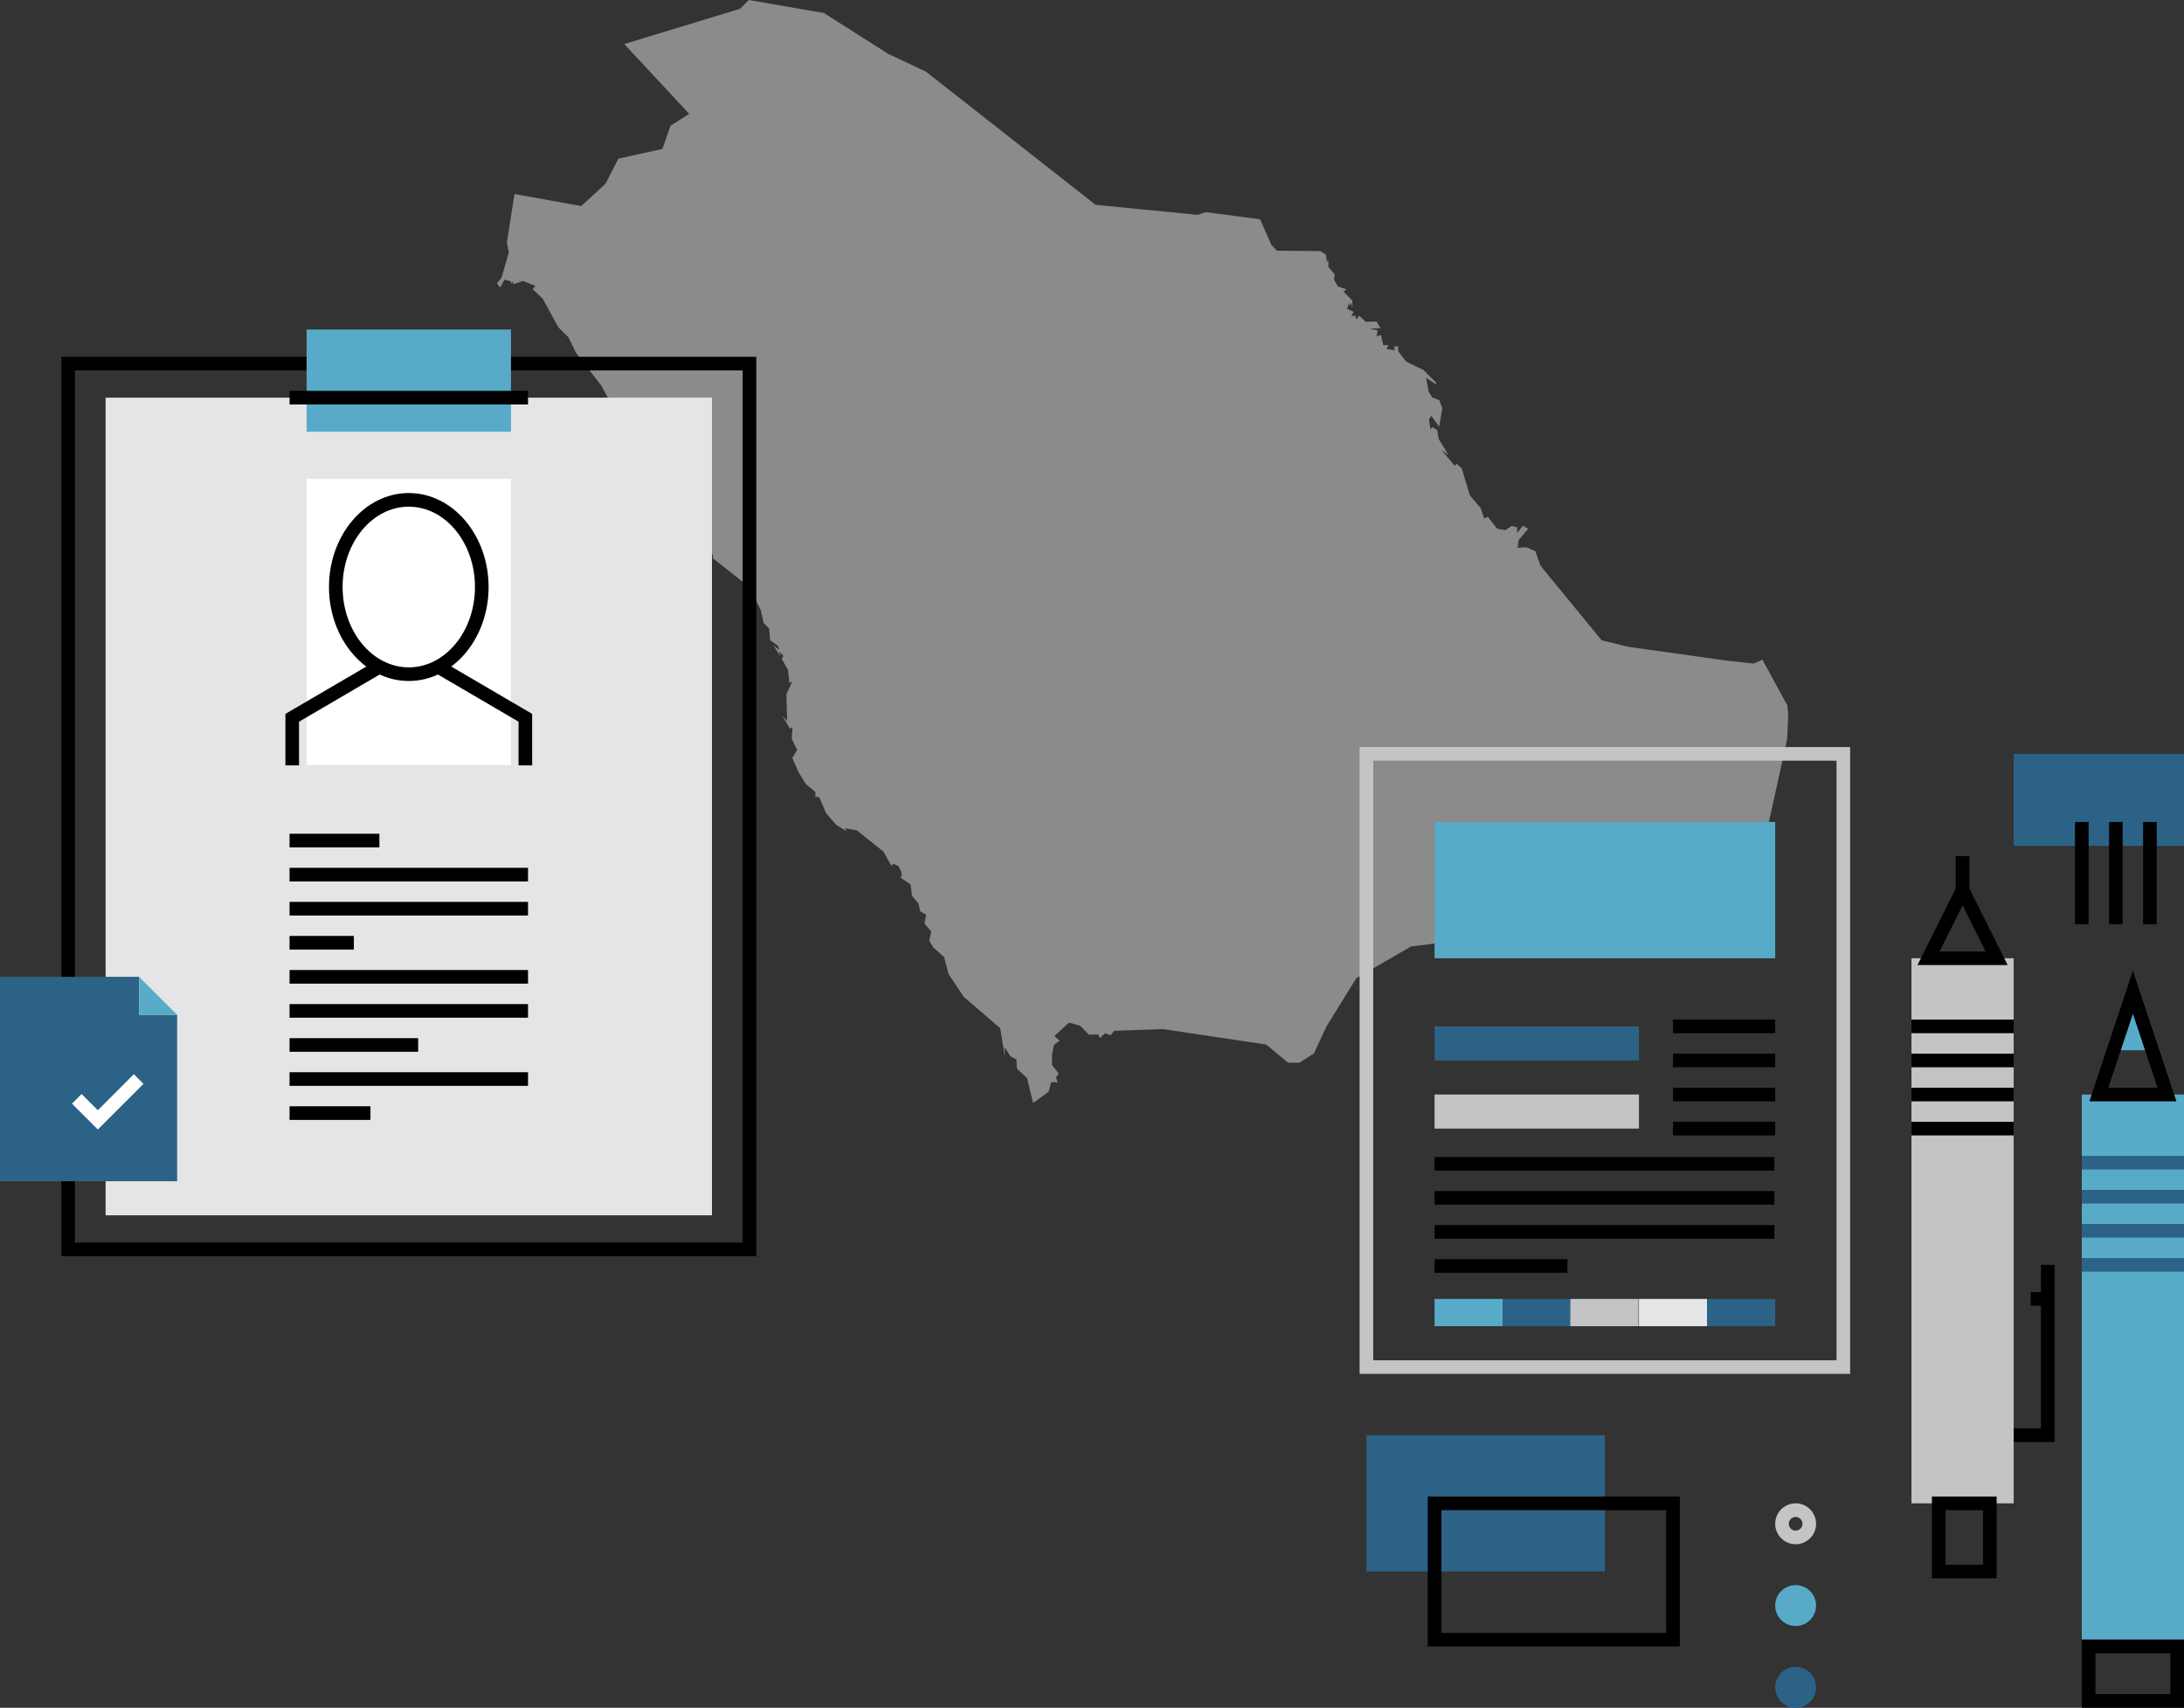 <svg xmlns="http://www.w3.org/2000/svg" width="382" height="298.681" viewBox="0 0 382 298.681"><rect x="0" y="0" width="382" height="298.681" fill="#333333" stroke="none"/><defs><style>.a,.b{fill:#e4e5e7;}.a{opacity:0.5;}.c{fill:#fff;}.d{fill:#58abc8;}.e{fill:#2d6287;}.f{fill:#c4c4c4;}</style></defs><g transform="translate(-1757.23 -442.082)"><path class="a" d="M2261.162,574.4l-4.375-8.024-1.539.679-4.684-.511-17.293-2.431-4.6-1.122-10.7-13.045-.887-2.519-1.544-.722-1.585.1.211-1.374,1.642-1.95-.919-.526-.979,1.247-.043-.963-.947-.27-1.076.752-1.455-.254-1.644-2.082-.62.3-.625-1.84-1.885-2.195-1.412-4.727-.919-.834-.271.426-2.377-2.83,1.233.9-1.714-2.83-.254-1.541-.849-.519-.324.393-.267-1.685.392-.709,1.4,1.93.541-3.23-.511-1.4-1.257-.473-.611-1.02-.465-2.416,1.8,1.169-.057-.36-2.193-2.181-3.039-1.47-1.377-1.813-.024-.867-.752.076.243.607-1.531-.227.354-.679-.909.035-.381-1.782-.806.208.238-1-1.4-.328,1.9-.08-.736-1.172-1.882.064-1.119-1.072-.565.652-.157-.691-.676.154.408-.787-1.117-.507.308-1.332-.052.857.419-.618.159.91.07-1.241-1.531-1.59.465-.437-1.482-.482-.678-1.194.14-.909-1.133-1.309.016-1.055-.668.2.427-.2-.227-1.14-.922-.58-7.626-.066-.963-1.038-1.966-4.462-9.508-1.241-1.4.47-17.863-1.752-29.674-23.292-6.652-3.15-11.207-7.109L2079.488,451l-1.529,1.542-20.25,6.163,11.365,12.207-3.256,2.073-1.441,4.067-7.7,1.7-2.236,4.389-4.246,3.9-11.675-2.105-1.343,8.5.353,1.674-1.274,4.469-.807.949.538.768.794-1.4,1.16.349-.1.476.411-.515.055.511,1.7-.577,2.181.864-.51.569,1.754,1.637,2.76,5.035,1.769,1.758,1.33,2.726,4.443,5.757,3.341,6.224,2.08,1.21-.354,1.854.724,1.259.763.48.255-.366,1.2,1.331,3.624,5.718.368,3.651-1,.567,2.42,3.184,1.075,2.645,1.372,1.188,1.06-.423,1.615,1.416.949-.5-.015.723,5.775,4.543,1.229,3.1.383.2-.31-.427.425-.068.863,1.642.509,2.291.978,1.019.17,2.026,1.385.99.184.735-1.018-.863,1.259,2.009-.281-.933.791.8-.3.511,1.089,1.925.255,2.307.525-.257-1.048,2.223.127,4.686-.878-.949,1.373,2.29.439-.241-.127,2,.961,2-.863,1.328,1.047,2.434,1.33,2.18,1.67,1.374-.028.819.694.1L2093,593.2l1.827,2.109,1.812,1.076-.325-.525,2.106.384,4.642,3.708,1.372,2.477.354-.37.92.454.523,1.13-.043.795-.38-.1,1.993,1.355.242,2,1.1,1.274.371,1.457,1,.552-.295,1.558,1.2,1.387-.354,1.582.651,1.16,1.939,1.717.779,2.969,2.646,3.978,6.4,5.519.821,5.122-.07-1.825,1.033,1.6,1.048.554.085,1.625,1.769,1.612,1.06,4.375,2.718-1.969.455-1.682,1.115.043-.281-.849.466-.709-1.188-1.487.042-1.953.325-1.568,1-.725-.935-.806,2.561-2.347,1.939.536,1.543,1.558,1.641-.014.284.592.891-.806,1.02.338.551-.776,8.562-.3,18.056,2.7,3.837,3.186h1.979l2.534-1.642,2.207-4.724,5.208-8.424,9.568-5.546,17.645-2.166,12.78-2.574,31.117-12.242,4.245-19.273.187-4.005Z" transform="translate(-191.295 -8.918)"></path><g transform="translate(1757.23 499.716)"><g transform="translate(10.725 4.767)"><path d="M1923.782,830.935H1802.23v-157.3h121.552Zm-119.169-2.383H1921.4V676.015H1804.613Z" transform="translate(-1802.23 -673.632)"></path></g><g transform="translate(18.471 11.917)"><rect class="b" width="106.06" height="143.002"></rect></g><g transform="translate(53.626 26.12)"><rect class="c" width="35.751" height="50.051"></rect></g><g transform="translate(49.921 28.601)"><g transform="translate(7.621)"><path d="M2012.623,806.5c-7.7,0-13.958-7.374-13.958-16.438s6.261-16.435,13.958-16.435,13.959,7.372,13.959,16.435S2020.32,806.5,2012.623,806.5Zm0-30.489c-6.382,0-11.575,6.3-11.575,14.051s5.193,14.055,11.575,14.055,11.576-6.3,11.576-14.055S2019.006,776.015,2012.623,776.015Z" transform="translate(-1998.665 -773.632)"></path></g><g transform="translate(0 29.355)"><path d="M1969.071,915.064h-2.383v-9l15.834-9.264,1.2,2.057-14.654,8.574Z" transform="translate(-1966.688 -896.796)"></path></g><g transform="translate(26.123 29.355)"><path d="M2093.328,915.064h-2.383v-7.638l-14.653-8.573,1.2-2.057,15.833,9.265Z" transform="translate(-2076.292 -896.796)"></path></g></g><g transform="translate(50.646 88.185)"><rect width="15.711" height="2.383"></rect><g transform="translate(0 5.958)"><rect width="41.709" height="2.383"></rect></g><g transform="translate(0 11.917)"><rect width="41.709" height="2.383"></rect></g><g transform="translate(0 17.875)"><rect width="11.247" height="2.383"></rect></g><g transform="translate(0 23.834)"><rect width="41.709" height="2.383"></rect></g><g transform="translate(0 29.792)"><rect width="41.709" height="2.383"></rect></g><g transform="translate(0 35.751)"><rect width="22.493" height="2.383"></rect></g><g transform="translate(0 41.709)"><rect width="41.709" height="2.383"></rect></g><g transform="translate(0 47.667)"><rect width="14.151" height="2.383"></rect></g></g><g transform="translate(53.626)"><rect class="d" width="35.751" height="17.875"></rect></g><g transform="translate(50.648 10.725)"><rect width="41.708" height="2.383"></rect></g><g transform="translate(0 113.21)"><path class="e" d="M1781.559,1128.631H1757.23v35.751h30.984v-29.1h-6.656Z" transform="translate(-1757.23 -1128.631)"></path><g transform="translate(24.328)"><path class="d" d="M1859.305,1128.631v6.656h6.656Z" transform="translate(-1859.305 -1128.631)"></path></g></g><g transform="translate(12.589 130.243)"><path class="c" d="M1814.574,1209.767l-4.522-4.522,1.685-1.685,2.837,2.837,6.3-6.3,1.685,1.685Z" transform="translate(-1810.052 -1200.096)"></path></g></g><g transform="translate(1995.036 572.735)"><g transform="translate(0 0)"><path class="f" d="M2840.8,1069.635H2755V960h85.8Zm-83.418-2.383h81.035V962.383h-81.035Z" transform="translate(-2755 -960)"></path></g><g transform="translate(13.109 13.109)"><rect class="d" width="59.584" height="23.834"></rect></g><g transform="translate(13.109 48.859)"><rect class="e" width="35.751" height="5.958"></rect></g><g transform="translate(13.109 60.776)"><rect class="f" width="35.751" height="5.958"></rect></g><g transform="translate(96.527 19.067)"><g transform="translate(0 17.875)"><rect class="f" width="17.875" height="95.335"></rect></g><g transform="translate(1.051 3.294)"><path d="M3180.183,1069.594h-15.774l7.887-15.773Zm-11.917-2.383h8.06l-4.03-8.061Z" transform="translate(-3164.409 -1053.821)"></path></g><g transform="translate(3.575 112.019)"><path d="M3186.321,1524.3H3175V1510h11.321Zm-8.938-2.383h6.554v-9.534h-6.554Z" transform="translate(-3175 -1510)"></path></g><g transform="translate(7.746)"><rect width="2.383" height="5.958"></rect></g><g transform="translate(17.875 71.501)"><path d="M3242.15,1370.984H3235V1368.6h4.767V1340h2.383Z" transform="translate(-3235 -1340)"></path></g><g transform="translate(20.855 76.268)"><rect width="2.979" height="2.383"></rect></g><g transform="translate(0 28.6)"><rect width="17.875" height="2.383"></rect></g><g transform="translate(0 34.559)"><rect width="17.875" height="2.383"></rect></g><g transform="translate(0 40.517)"><rect width="17.875" height="2.383"></rect></g><g transform="translate(0 46.476)"><rect width="17.875" height="2.383"></rect></g></g><g transform="translate(126.319 39.133)"><g transform="translate(5.561 3.768)"><path class="d" d="M3308.333,1150.129l3.377-10.129,3.377,10.129Z" transform="translate(-3308.333 -1140)"></path></g><g transform="translate(0 21.643)"><rect class="d" width="17.875" height="95.335"></rect></g><g transform="translate(1.325)"><path d="M3305.785,1147.025h-15.224l7.612-22.835Zm-11.917-2.383h8.61l-4.3-12.916Z" transform="translate(-3290.561 -1124.19)"></path></g><g transform="translate(0 116.978)"><path d="M3300.492,1617.383v7.15h-13.109v-7.15Zm2.383-2.383H3285v11.917h17.875V1615Z" transform="translate(-3285 -1615)"></path></g><g transform="translate(0 32.369)"><rect class="e" width="17.875" height="2.383"></rect></g><g transform="translate(0 38.327)"><rect class="e" width="17.875" height="2.383"></rect></g><g transform="translate(0 44.285)"><rect class="e" width="17.875" height="2.383"></rect></g><g transform="translate(0 50.244)"><rect class="e" width="17.875" height="2.383"></rect></g></g><g transform="translate(114.402 1.192)"><rect class="e" width="29.792" height="16.088"></rect></g><g transform="translate(137.044 13.109)"><rect width="2.383" height="17.875"></rect></g><g transform="translate(131.086 13.109)"><rect width="2.383" height="17.875"></rect></g><g transform="translate(125.127 13.109)"><rect width="2.383" height="17.875"></rect></g><g transform="translate(1.192 120.36)"><rect class="e" width="41.709" height="23.834"></rect></g><g transform="translate(11.917 131.086)"><path d="M2849.092,1536.217H2805V1510h44.092Zm-41.709-2.383h39.326v-21.45h-39.326Z" transform="translate(-2805 -1510)"></path></g><g transform="translate(13.109 71.7)"><rect width="59.436" height="2.383"></rect></g><g transform="translate(13.109 77.658)"><rect width="59.436" height="2.383"></rect></g><g transform="translate(13.109 83.617)"><rect width="59.436" height="2.383"></rect></g><g transform="translate(13.109 89.574)"><rect width="23.237" height="2.383"></rect></g><g transform="translate(54.818 47.667)"><rect width="17.875" height="2.383"></rect></g><g transform="translate(54.818 53.626)"><rect width="17.875" height="2.383"></rect></g><g transform="translate(54.818 59.584)"><rect width="17.875" height="2.383"></rect></g><g transform="translate(54.818 65.543)"><rect width="17.875" height="2.383"></rect></g><g transform="translate(13.109 96.527)"><rect class="d" width="11.917" height="4.767"></rect></g><g transform="translate(25.026 96.527)"><rect class="e" width="11.917" height="4.767"></rect></g><g transform="translate(36.868 96.527)"><rect class="f" width="11.917" height="4.767"></rect></g><g transform="translate(48.859 96.527)"><rect class="b" width="11.917" height="4.767"></rect></g><g transform="translate(60.776 96.527)"><rect class="e" width="11.917" height="4.767"></rect></g><g transform="translate(72.693 160.878)"><circle class="e" cx="3.575" cy="3.575" r="3.575"></circle></g><g transform="translate(72.693 146.578)"><circle class="d" cx="3.575" cy="3.575" r="3.575"></circle></g><g transform="translate(72.693 132.277)"><path class="f" d="M3063.575,1517.383a1.192,1.192,0,1,1-1.192,1.192,1.193,1.193,0,0,1,1.192-1.192Zm0-2.383a3.575,3.575,0,1,0,3.575,3.575,3.575,3.575,0,0,0-3.575-3.575Z" transform="translate(-3060 -1515)"></path></g></g></g></svg>